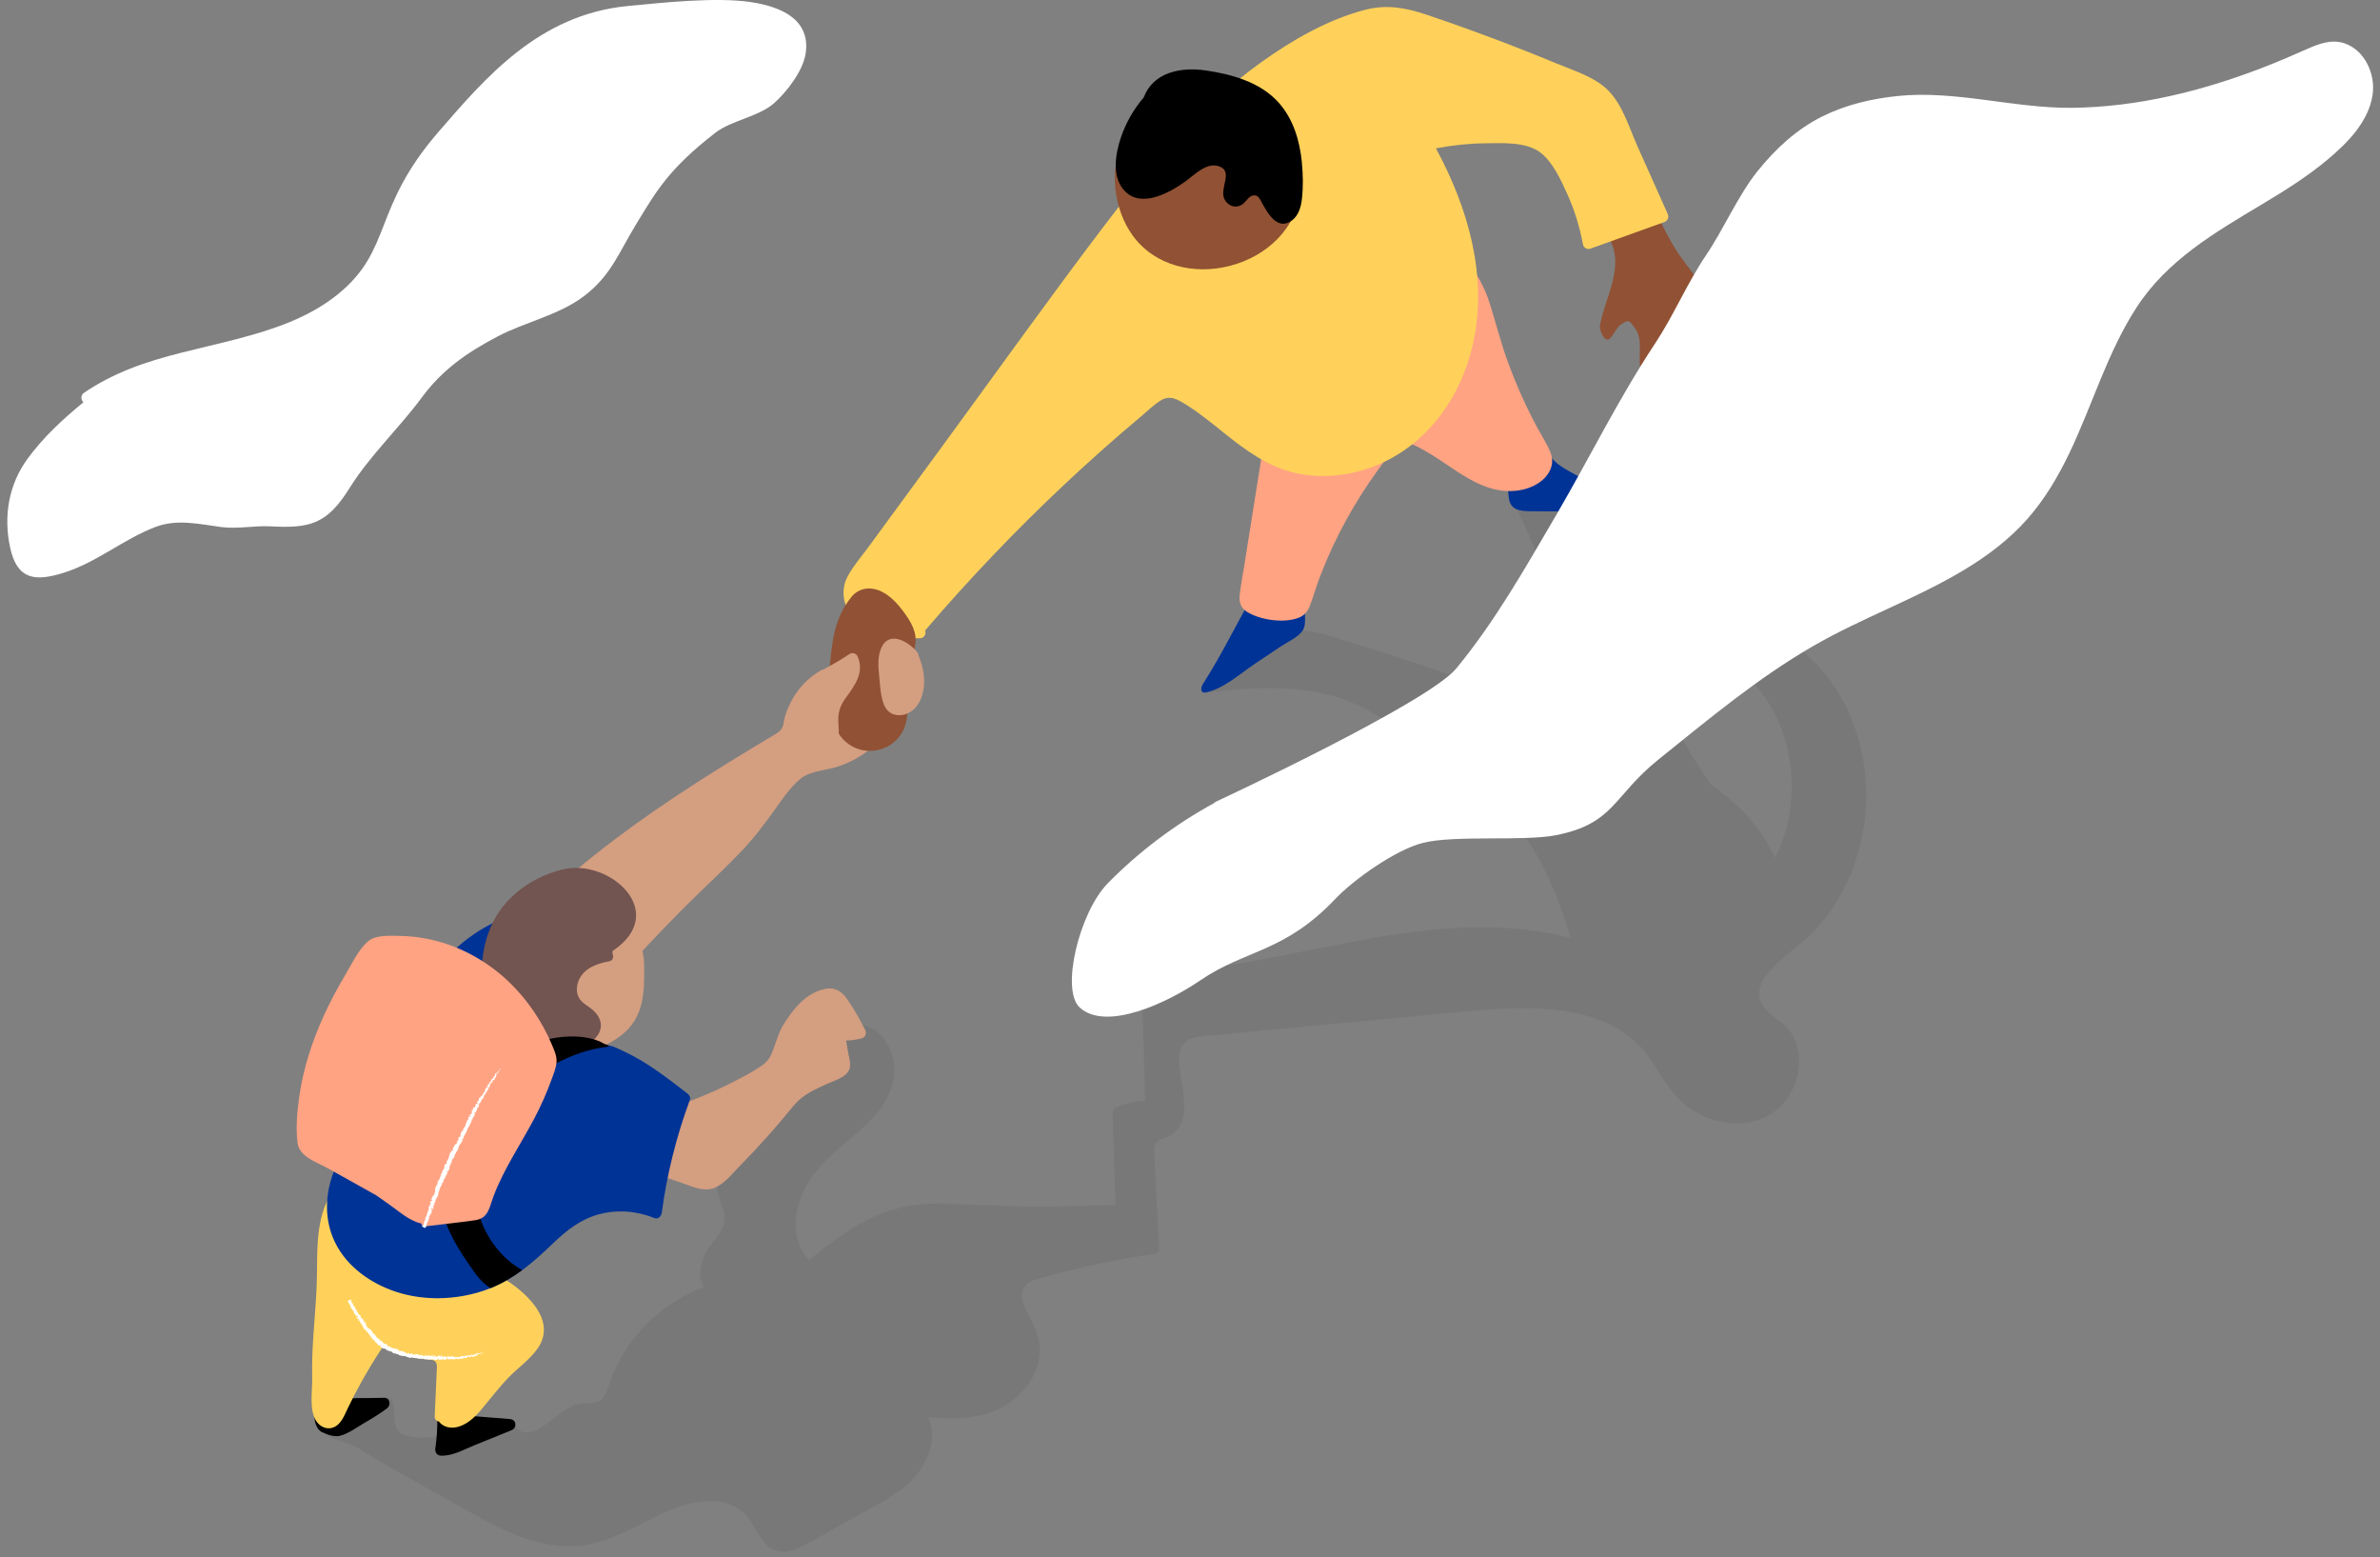 <svg width="237" height="155" viewBox="0 0 237 155" fill="none" xmlns="http://www.w3.org/2000/svg">
<rect x="0" y="0" width="237" height="155" fill="#808080" stroke="none"/>
<g id="Layer_1" clip-path="url(#clip0_123_33232)">
<path id="Vector" opacity="0.2" d="M185.168 73.934C184.503 71.394 183.314 69.001 181.635 66.981C180.508 65.624 179.145 64.498 177.839 63.321C176.445 62.065 175.302 60.706 174.171 59.217C172.698 57.278 170.1 55.343 167.744 57.23C167.365 57.534 167.064 57.934 166.922 58.404C166.687 59.188 167.034 59.592 167.496 60.225C168.451 61.532 169.562 62.709 170.706 63.85C173.159 66.293 175.736 68.656 177.129 71.9C178.467 75.014 178.766 78.585 178.019 81.886C177.741 83.116 177.318 84.293 176.761 85.414C175.374 82.335 173.094 80 170.397 78.124C168.654 75.643 167.128 73.011 165.842 70.255C164.483 67.343 163.403 64.297 162.614 61.18C162.226 59.647 161.909 58.097 161.667 56.535C161.46 55.206 161.786 52.201 161.259 50.946C160.634 49.455 158.972 50.624 157.484 50.547C155.263 50.429 153.038 50.346 150.815 50.245C150.351 50.224 151.064 50.704 151.236 51.068C154.107 57.157 156.213 63.209 159.379 69.151C160.192 70.676 161.017 72.196 161.851 73.712C160.721 73.246 159.599 72.804 158.511 72.374C153.846 70.528 149.138 68.791 144.393 67.163C141.961 66.329 139.523 65.523 137.072 64.748C135.905 64.379 134.737 64.017 133.566 63.661C132.399 63.304 131.201 62.859 129.967 62.823C125.908 62.705 123.962 67.267 120.196 67.93C119.692 68.019 119.611 69.028 120.06 68.969C132.317 67.394 135.704 70.074 141.171 73.93C145.028 76.65 145.121 77.605 147.939 79.415C150.235 80.889 151.93 83.1 153.228 85.467C154.6 87.973 155.561 90.673 156.432 93.387C145.769 90.592 134.804 93.923 124.246 95.767C120.945 96.343 117.619 96.781 114.267 96.889C113.965 96.899 113.689 97.141 113.698 97.458C113.81 101.506 113.92 105.555 114.032 109.603C113.008 109.613 112.042 109.836 111.085 110.257C110.91 110.333 110.799 110.568 110.802 110.748C110.893 113.807 110.984 116.867 111.075 119.926C108.299 120.057 105.519 120.121 102.739 120.106C99.697 120.089 96.669 119.886 93.631 119.822C91.031 119.767 88.618 120.28 86.302 121.472C84.22 122.543 82.361 123.989 80.538 125.452C78.606 123.29 79.025 120.055 80.488 117.703C82.033 115.22 84.496 113.685 86.528 111.663C88.145 110.053 89.388 108.034 88.984 105.675C88.653 103.732 87.254 101.926 85.148 101.953C84.843 101.957 84.667 102.156 84.616 102.387C84.584 102.406 84.553 102.427 84.523 102.453C81.944 104.706 79.446 107.054 77.049 109.499C75.902 110.668 74.76 111.851 73.672 113.077C72.775 114.087 71.892 115.2 71.5 116.513C71.077 117.93 71.557 119.041 72.008 120.368C72.561 122.001 71.528 122.941 70.607 124.162C69.849 125.166 69.357 127.042 70.124 128.103C66.654 129.415 63.681 131.92 61.841 135.159C61.355 136.013 60.967 136.912 60.641 137.837C60.446 138.39 60.249 139.112 59.711 139.444C59.163 139.783 58.393 139.669 57.778 139.72C55.776 139.887 53.008 144.179 51.306 141.974C49.335 142.01 47.572 142.743 45.795 142.824C44.07 142.904 41.347 143.554 39.861 142.646C38.719 141.949 39.825 138.968 38.423 139.171C37.377 139.322 31.987 140.738 31.847 141.852C31.678 143.173 34.561 143.467 35.571 144.104C38.931 146.217 42.484 148.078 45.931 150.047C48.998 151.798 52.242 153.585 55.826 153.901C59.405 154.218 62.314 152.476 65.388 150.928C67.863 149.681 71.439 148.515 73.899 150.467C74.947 151.299 75.284 152.654 76.169 153.623C77.092 154.633 78.309 154.674 79.501 154.11C81.449 153.187 83.312 152.021 85.2 150.981C86.835 150.079 88.544 149.239 90.011 148.07C92.077 146.421 93.546 143.528 92.435 141.071C95.122 141.348 98.028 141.286 100.338 139.779C102.303 138.498 103.804 136.182 103.51 133.768C103.339 132.377 102.489 131.247 102.002 129.966C101.742 129.282 101.568 128.486 102.159 127.912C102.697 127.387 103.612 127.241 104.312 127.046C107.825 126.07 111.401 125.336 115.011 124.823C115.244 124.791 115.44 124.499 115.428 124.275C115.318 122.145 115.21 120.017 115.1 117.887C115.049 116.886 114.981 115.884 114.947 114.881C114.93 114.404 114.894 113.9 115.326 113.574C115.65 113.329 116.128 113.27 116.484 113.071C118.328 112.039 117.979 109.698 117.71 107.949C117.555 106.933 117.301 105.838 117.467 104.809C117.738 103.137 119.436 103.187 120.81 103.058L133.434 101.866C137.641 101.468 141.848 101.066 146.057 100.674C149.138 100.386 152.273 100.187 155.354 100.587C158.328 100.971 161.301 102.006 163.387 104.246C164.602 105.548 165.356 107.187 166.446 108.584C167.343 109.736 168.483 110.634 169.833 111.199C172.355 112.255 175.562 112.065 177.495 109.95C179.136 108.156 179.719 105.281 178.525 103.094C177.802 101.769 176.268 101.255 175.499 100.014C174.497 98.398 176.03 96.76 177.161 95.716C178.272 94.691 179.526 93.848 180.578 92.758C181.486 91.818 182.287 90.768 182.966 89.652C185.782 85.016 186.547 79.172 185.179 73.938L185.168 73.934Z" fill="black" fill-opacity="0.3"/>
<path id="Vector_2" d="M38.241 139.149C36.636 139.202 34.765 139.117 33.171 139.316C33.151 139.316 33.132 139.316 33.111 139.318C33.007 139.333 32.9 139.348 32.796 139.361C32.665 139.38 32.571 139.443 32.504 139.53C32.487 139.534 32.468 139.537 32.451 139.543C32.368 139.547 32.286 139.564 32.214 139.594C30.837 140.178 31.227 142.371 32.222 142.63C32.248 142.638 33.141 143.102 33.837 142.935C34.686 142.731 35.635 142.024 36.23 141.683C37.011 141.233 37.807 140.743 38.529 140.208C38.946 139.899 38.857 139.128 38.243 139.149H38.241Z" fill="black"/>
<path id="Vector_3" d="M50.776 141.265C49.616 141.173 48.456 141.082 47.296 140.989C46.944 140.744 46.472 140.739 46.021 140.886C45.555 140.848 45.087 140.812 44.62 140.775C44.541 140.769 44.471 140.78 44.406 140.803C44.069 140.625 43.548 140.784 43.55 141.281C43.553 142.257 43.493 143.221 43.351 144.188C43.296 144.561 43.497 144.889 43.898 144.908C45.049 144.961 46.159 144.313 47.198 143.892C48.441 143.388 49.682 142.884 50.925 142.382C51.515 142.143 51.441 141.318 50.774 141.265H50.776Z" fill="black"/>
<path id="Vector_4" d="M86.154 102.532C85.553 101.361 85.081 100.497 84.327 99.415C83.825 98.694 83.139 98.268 82.235 98.433C80.279 98.789 78.964 100.455 77.982 102.062C77.435 102.958 77.262 103.984 76.749 105.073C76.419 105.773 75.816 106.123 75.147 106.54C74.613 106.874 74.044 107.167 73.487 107.461C71.412 108.555 69.254 109.464 67.031 110.207C66.983 110.15 66.919 110.101 66.832 110.063C64.027 108.844 63.398 114.208 63.483 115.837C63.496 116.103 63.652 116.3 63.9 116.385C65.245 116.849 66.593 117.312 67.938 117.776C68.914 118.111 70.002 118.644 71.044 118.286C72.092 117.926 72.913 116.836 73.662 116.076C74.607 115.117 75.528 114.134 76.426 113.131C77.325 112.127 78.189 111.096 79.046 110.055C79.959 108.949 81.098 108.484 82.37 107.891C83.137 107.533 84.424 107.234 84.625 106.269C84.719 105.816 84.551 105.28 84.473 104.842C84.399 104.423 84.325 104.004 84.251 103.587C84.776 103.57 85.288 103.496 85.813 103.366C86.186 103.273 86.315 102.848 86.152 102.53L86.154 102.532Z" fill="#D49E80"/>
<path id="Vector_5" d="M129.813 58.295C129.47 57.676 128.731 57.816 128.14 57.89C127.355 57.989 126.59 58.161 125.839 58.394C125.602 58.286 125.305 58.322 125.136 58.614C125.123 58.639 125.108 58.661 125.095 58.686C124.998 58.769 124.941 58.877 124.916 58.993C123.145 62.072 121.708 65.088 119.794 68.08C119.506 68.531 119.576 69.024 120.033 68.938C121.814 68.607 123.457 67.083 124.928 66.1C125.811 65.508 126.696 64.917 127.579 64.326C128.229 63.89 129.19 63.471 129.671 62.846C130.1 62.29 129.925 61.335 129.931 60.676C129.938 59.995 130.16 58.925 129.813 58.295Z" fill="#003396"/>
<path id="Vector_6" d="M161.098 50.353C160.264 49.477 159.335 48.7 158.31 48.058C157.31 47.431 156.205 46.97 155.246 46.276C154.719 45.895 154.389 45.433 153.959 44.963C153.686 44.666 153.358 44.414 152.932 44.438C152.492 44.463 152.147 44.8 151.818 45.05C151.186 45.53 150.555 46.009 149.924 46.491C149.53 46.79 149.672 47.349 149.989 47.527C150.055 48.01 150.12 48.494 150.186 48.977C150.243 49.401 150.235 49.932 150.504 50.294C151.033 51.005 152.221 50.878 152.958 50.893C156.356 50.955 158.022 50.764 160.544 51.306C161.094 51.423 161.501 50.779 161.098 50.357V50.353Z" fill="#003396"/>
<path id="Vector_7" d="M170.709 31.869C170.555 29.08 168.207 27.001 166.82 24.757C166.401 24.079 166.018 23.381 165.66 22.669C165.435 22.221 165.236 21.725 164.751 21.501C164.228 21.263 161.502 22.119 160.735 22.443C160.305 22.625 160.227 23.686 160.265 23.755C161.823 26.601 159.827 29.576 159.325 32.381C159.24 32.853 159.755 34.03 160.214 33.766C160.621 33.533 160.978 32.561 161.381 32.322C161.798 32.076 162.116 31.788 162.408 32.15C162.848 32.696 163.064 32.957 163.219 33.603C163.517 34.839 162.803 37.469 164.061 37.181C166.655 36.586 170.84 34.28 170.707 31.866L170.709 31.869Z" fill="#915134"/>
<path id="Vector_8" d="M154.129 44.45C153.661 43.563 153.138 42.708 152.681 41.815C151.716 39.935 150.867 37.999 150.143 36.013C149.442 34.087 148.953 32.109 148.332 30.159C147.356 27.106 145.063 23.723 141.382 24.464C139.527 24.837 138.015 26.219 136.741 27.534C135.271 29.052 133.838 30.619 132.468 32.226C129.904 35.232 127.616 38.493 126.265 42.221C126.18 42.287 126.117 42.389 126.093 42.535C126.074 42.651 126.057 42.767 126.038 42.884C126.024 42.924 126.009 42.966 125.996 43.005C125.964 43.104 125.962 43.193 125.975 43.273C125.291 47.578 124.607 51.884 123.923 56.19C123.767 57.173 123.574 58.157 123.457 59.146C123.367 59.908 123.521 60.518 124.209 60.931C125.532 61.729 127.83 62.057 129.293 61.509C129.923 61.274 130.245 60.829 130.47 60.217C130.819 59.271 131.099 58.303 131.461 57.359C132.199 55.43 133.074 53.553 134.069 51.744C135.009 50.032 136.057 48.382 137.204 46.803C137.765 46.032 138.333 45.154 139.015 44.482C139.874 43.633 141.045 44.395 141.949 44.904C144.854 46.542 147.532 49.314 151.165 48.831C152.525 48.649 154.104 47.851 154.496 46.422C154.69 45.719 154.457 45.071 154.129 44.451V44.45Z" fill="#FFA383"/>
<path id="Vector_9" d="M166.063 21.28C165.058 19.034 164.056 16.788 163.051 14.543C162.242 12.733 161.592 10.477 160.174 9.035C158.829 7.665 156.771 7.055 155.041 6.337C152.901 5.45 150.746 4.599 148.578 3.786C146.41 2.973 144.229 2.192 142.035 1.457C139.969 0.765 138.061 0.42 135.915 0.981C132.241 1.942 128.716 3.966 125.646 6.159C119.46 10.576 114.524 16.46 109.958 22.475C104.417 29.775 99.092 37.244 93.676 44.637C92.124 46.755 90.571 48.872 89.019 50.991L86.58 54.319C85.868 55.291 85.041 56.244 84.452 57.296C83.529 58.943 84.085 60.823 85.455 62.039C87.128 63.523 89.501 63.552 91.61 63.533C92.065 63.529 92.237 63.087 92.127 62.758C96.524 57.626 101.192 52.729 106.123 48.108C108.569 45.815 111.078 43.59 113.646 41.436C114.271 40.911 114.895 40.291 115.589 39.861C116.515 39.287 117.298 39.781 118.115 40.287C119.409 41.089 120.586 42.057 121.77 43.009C123.965 44.769 126.258 46.494 129.063 47.102C131.646 47.663 134.386 47.373 136.84 46.414C142.103 44.356 145.537 39.52 146.708 34.096C148.15 27.414 146.172 20.652 142.99 14.768C144.616 14.455 146.259 14.281 147.919 14.264C149.634 14.247 152.045 14.099 153.458 15.234C154.667 16.204 155.444 17.942 156.074 19.324C156.807 20.933 157.313 22.631 157.641 24.367C157.694 24.653 158.069 24.861 158.34 24.765L165.72 22.111C166.091 21.977 166.216 21.628 166.059 21.276L166.063 21.28Z" fill="#FFD15A"/>
<path id="Vector_10" d="M88.524 68.892C88.265 67.949 87.679 67.069 86.83 66.558C85.818 65.948 84.765 66.194 83.741 66.652C81.793 67.526 78.823 68.997 78.192 71.254C77.982 72.008 78.109 72.544 77.334 73.009C76.646 73.42 75.958 73.833 75.27 74.248C73.995 75.019 72.721 75.798 71.457 76.588C65.891 80.072 60.473 83.818 55.557 88.183C55.411 88.202 55.273 88.287 55.184 88.461C55.167 88.493 55.156 88.524 55.14 88.556C55.031 88.664 54.981 88.783 54.977 88.903C54.03 91.15 54.542 93.663 56.008 95.608C57.089 97.04 58.915 98.719 60.653 97.992C60.794 98.003 60.939 97.952 61.066 97.814C61.099 97.778 61.133 97.742 61.167 97.704C61.282 97.62 61.396 97.527 61.51 97.421C61.597 97.338 61.646 97.247 61.667 97.156C63.621 95.011 65.611 92.901 67.646 90.836C69.788 88.662 72.075 86.617 74.156 84.387C75.162 83.308 76.041 82.132 76.909 80.943C77.757 79.784 78.592 78.438 79.714 77.523C80.726 76.696 82.379 76.696 83.591 76.261C84.725 75.853 85.801 75.294 86.709 74.494C88.269 73.118 89.091 70.941 88.524 68.892Z" fill="#D49E80"/>
<path id="Vector_11" d="M64.138 96.028C64.087 92.578 61.54 89.744 58.058 89.507C57.67 89.481 57.49 89.792 57.516 90.095C55.303 91.495 53.65 93.663 52.816 96.157C51.924 98.826 51.928 102.224 53.683 104.556C55.47 106.933 58.67 105.023 61.09 103.594C64.161 101.782 64.185 99.047 64.14 96.028H64.138Z" fill="#D49E80"/>
<path id="Vector_12" d="M90.276 69.307C90.082 67.746 90.85 65.854 91.129 64.285C91.364 62.968 90.753 61.943 89.899 60.794C87.687 57.823 85.64 58.384 84.827 59.377C83.088 61.499 82.87 63.726 82.621 66.461C82.415 68.735 82.347 72.243 84.253 73.878C85.961 75.345 88.644 74.905 89.798 72.976C90.461 71.867 90.427 70.545 90.274 69.305L90.276 69.307Z" fill="#915134"/>
<path id="Vector_13" d="M85.379 65.302C85.256 65.035 84.837 64.94 84.602 65.098C83.803 65.634 82.982 66.123 82.129 66.568C82.089 66.589 82.055 66.612 82.025 66.636C81.949 66.644 81.868 66.667 81.788 66.712C79.611 67.95 78.237 70.105 77.958 72.583C77.933 72.807 78.025 72.962 78.165 73.048C78.345 75.619 81.934 76.573 83.242 74.105C83.571 73.484 83.549 72.794 83.496 72.113C83.412 71.041 83.596 70.326 84.231 69.46C85.154 68.2 86.111 66.894 85.377 65.299L85.379 65.302Z" fill="#D49E80"/>
<path id="Vector_14" d="M91.465 65.277C91.462 65.158 91.424 65.033 91.333 64.919C90.512 63.896 88.602 62.77 87.802 64.402C87.393 65.236 87.436 66.249 87.533 67.144C87.637 68.114 87.664 69.312 88.05 70.208C88.674 71.658 90.522 71.38 91.317 70.261C92.333 68.835 92.136 66.807 91.465 65.274V65.277Z" fill="#D49E80"/>
<path id="Vector_15" d="M123.732 10.156C120.069 8.77 116.049 9.886 113.224 12.42C113.072 12.394 112.909 12.439 112.771 12.596C112.466 12.947 112.204 13.328 111.98 13.73C111.958 13.764 111.939 13.798 111.925 13.834C110.379 16.749 110.896 20.795 112.763 23.404C114.963 26.482 118.924 27.386 122.47 26.468C126.135 25.519 129.186 22.733 129.504 18.833C129.823 14.935 127.312 11.511 123.734 10.158L123.732 10.156Z" fill="#915134"/>
<path id="Vector_16" d="M129.641 16.161C129.423 13.982 128.777 11.795 127.268 10.148C125.441 8.152 122.608 7.375 120.018 7.006C117.603 6.661 114.85 7.171 113.891 9.699C112.894 10.866 112.119 12.215 111.62 13.682C111.056 15.346 110.662 17.721 112.081 19.095C113.758 20.719 116.548 19.138 118.064 18.043C118.985 17.378 120.156 16.11 121.416 16.565C122.856 17.084 121.386 18.746 121.937 19.836C122.256 20.465 122.936 20.755 123.588 20.425C124.011 20.213 124.272 19.599 124.719 19.472C125.254 19.318 125.447 19.79 125.663 20.184C126.251 21.257 127.255 23.074 128.726 21.886C129.33 21.397 129.556 20.567 129.641 19.83C129.781 18.625 129.758 17.366 129.637 16.159L129.641 16.161Z" fill="black"/>
<path id="Vector_17" d="M233.449 4.307C232.164 3.883 230.922 4.354 229.746 4.876C228.252 5.539 226.753 6.183 225.228 6.769C219.192 9.086 212.819 10.663 206.326 10.733C200.593 10.794 194.72 8.965 188.995 9.555C186.393 9.822 183.827 10.419 181.474 11.586C178.891 12.869 176.78 14.838 174.987 17.074C173.099 19.43 171.596 22.887 169.904 25.382C167.992 28.204 166.703 31.341 164.821 34.183C161.126 39.762 158.319 45.542 154.939 51.319C151.853 56.589 148.92 61.797 145.022 66.538C142.186 69.987 121.236 79.736 121.083 79.806C121.005 79.84 120.946 79.889 120.903 79.944C117.023 82.065 113.453 84.743 110.345 87.894C107.457 90.822 105.609 98.558 107.518 100.297C110.146 102.693 116.22 99.854 119.523 97.595C124.041 94.506 127.856 94.857 132.948 89.509C134.856 87.504 138.991 84.593 141.682 83.911C144.885 83.1 151.743 83.785 154.976 83.137C160.791 81.974 160.612 79.252 165.149 75.61C170.12 71.619 175.002 67.524 180.539 64.321C185.41 61.503 190.765 59.633 195.588 56.733C197.91 55.336 200.11 53.68 201.905 51.639C203.608 49.7 204.931 47.472 206.046 45.15C208.354 40.344 209.834 35.121 212.748 30.62C215.809 25.894 220.57 23.139 225.286 20.315C227.543 18.964 229.782 17.565 231.8 15.871C233.79 14.201 235.882 12.092 236.267 9.403C236.557 7.375 235.493 4.986 233.447 4.309L233.449 4.307Z" fill="white"/>
<path id="Vector_18" d="M74.796 0.212C71.326 -0.317 65.917 0.271 62.48 0.602C53.635 1.457 48.282 7.806 43.677 13.114C37 20.81 39.145 24.863 33.595 29.334C27.926 33.899 19.421 34.1 12.881 36.73C11.293 37.369 9.775 38.138 8.361 39.107C7.998 39.357 8.064 39.816 8.308 40.047C6.252 41.726 4.295 43.538 2.729 45.688C0.883 48.222 0.321 51.353 1.014 54.531C1.715 57.737 3.521 57.901 6.334 57.021C9.667 55.979 12.301 53.656 15.525 52.443C17.625 51.652 19.846 52.173 21.989 52.462C23.666 52.687 25.298 52.308 26.99 52.399C30.892 52.609 32.59 52.156 34.815 48.577C36.784 45.41 39.814 42.537 41.982 39.596C44.018 36.835 46.43 35.131 49.565 33.488C52.358 32.025 55.606 31.399 58.153 29.478C60.848 27.444 61.633 25.117 63.372 22.278C65.32 19.098 66.541 16.849 71.241 13.212C72.821 11.99 75.565 11.607 77.066 10.286C78.342 9.162 79.992 7.036 80.235 5.272C80.697 1.925 77.781 0.669 74.803 0.214L74.796 0.212Z" fill="white"/>
<path id="Vector_19" d="M51.655 128.34C50.761 127.6 49.77 126.998 48.699 126.551C47.418 126.016 46.099 125.948 44.785 125.567C43.343 125.148 42.199 124.002 41.058 123.079C40.032 122.251 39.023 121.4 37.961 120.617C36.58 119.601 33.502 117.361 32.454 119.836C31.345 122.455 31.656 125.461 31.524 128.268C31.385 131.231 31.01 134.167 31.088 137.135C31.122 138.425 30.769 140.231 31.442 141.382C31.929 142.214 32.945 142.485 33.69 141.783C34.141 141.359 34.366 140.747 34.628 140.201C34.976 139.477 35.342 138.763 35.723 138.056C36.456 136.699 37.256 135.38 38.105 134.093C39.61 134.813 41.143 135.143 42.818 135.34C43.379 135.406 43.525 135.624 43.504 136.17C43.485 136.704 43.457 137.239 43.432 137.773C43.385 138.842 43.338 139.911 43.288 140.98C43.275 141.291 43.472 141.467 43.705 141.514C44.065 141.979 44.662 142.202 45.354 142.094C46.425 141.925 47.3 141.075 47.967 140.279C48.886 139.183 49.733 138.052 50.742 137.03C51.663 136.098 52.796 135.31 53.547 134.226C55.097 131.986 53.435 129.812 51.655 128.34Z" fill="#FFD15A"/>
<path id="Vector_20" d="M68.438 108.844C66.483 107.341 64.39 105.702 62.139 104.669C61.555 104.402 61.076 104.112 60.466 104.061C58.821 103.923 56.99 104.487 55.343 104.029C54.915 103.909 54.5 103.756 54.102 103.57C52.362 102.761 50.954 101.353 50.143 99.583C49.612 98.421 53.615 91.436 53.088 91.426C52.906 91.254 53.016 89.628 48.239 92.34C45.356 93.975 42.777 96.905 41.026 99.441C41.007 99.467 40.99 99.494 40.973 99.52C40.162 100.597 39.407 101.719 38.718 102.882C37.503 104.933 36.487 107.105 35.687 109.35C35.234 110.626 34.935 111.962 34.615 113.288C34.092 114.262 33.584 115.242 33.375 116.305C32.441 118.481 32.24 120.965 33.148 123.198C34.183 125.737 36.477 127.509 38.994 128.443C41.712 129.453 44.791 129.467 47.566 128.674C48.013 128.548 48.441 128.398 48.854 128.229C50.001 127.765 51.028 127.153 51.996 126.442C53.056 125.665 54.043 124.765 55.036 123.806C56.384 122.504 57.811 121.371 59.653 120.88C61.502 120.389 63.416 120.548 65.183 121.261C65.567 121.414 65.861 121.033 65.903 120.711C66.411 116.876 67.358 113.116 68.7 109.487C68.795 109.229 68.628 108.99 68.438 108.844Z" fill="#003396"/>
<path id="Vector_21" d="M60.986 94.942C61.028 94.862 60.939 94.712 61.038 94.646C66.732 90.785 60.649 85.392 56.001 86.559C52.635 87.405 49.984 89.569 48.835 92.357C47.484 95.639 47.654 99.539 50.025 102.319C52.099 104.75 55.891 105.639 58.667 103.854C60.193 102.874 60.227 101.392 58.754 100.322C58.258 99.96 57.714 99.664 57.524 99.033C57.374 98.535 57.45 97.962 57.67 97.498C58.206 96.361 59.495 95.9 60.647 95.7C61.06 95.627 61.134 95.235 60.988 94.94L60.986 94.942Z" fill="#725450"/>
<path id="Vector_22" d="M60.08 103.869C60.017 103.794 57.944 102.568 54.102 103.57C50.822 104.425 47.911 106.744 46.158 109.74C44.75 112.149 43.903 114.979 43.765 117.764C43.607 120.95 45.061 123.522 46.821 126.053C47.375 126.849 47.996 127.744 48.855 128.229C50.001 127.765 51.029 127.153 51.997 126.442C47.811 124.043 46.257 118.628 47.795 114.181C49.543 109.128 55.154 104.872 60.347 104.228C60.963 104.15 60.527 104.051 60.08 103.869Z" fill="black"/>
<path id="Vector_23" d="M54.965 104.008C53.974 101.677 52.532 99.528 50.703 97.77C48.791 95.931 46.46 94.546 43.911 93.798C42.592 93.409 41.211 93.195 39.835 93.17C38.853 93.153 37.363 93.043 36.586 93.758C35.645 94.624 34.976 96.057 34.324 97.152C33.56 98.441 32.855 99.765 32.235 101.13C31.072 103.694 30.189 106.387 29.8 109.182C29.593 110.67 29.444 112.254 29.626 113.751C29.798 115.171 31.532 115.68 32.618 116.287C34.229 117.185 35.838 118.085 37.449 118.983C37.888 119.292 38.33 119.603 38.77 119.912C39.719 120.579 40.746 121.527 41.921 121.786C41.991 121.972 42.158 122.105 42.423 122.072C44.042 121.873 45.666 121.705 47.281 121.477C48.639 121.286 48.708 120.259 49.128 119.131C50.167 116.349 51.876 113.884 53.246 111.267C53.891 110.035 54.457 108.763 54.927 107.456C55.134 106.881 55.405 106.269 55.422 105.653C55.439 105.072 55.185 104.535 54.961 104.008H54.965Z" fill="#FFA383"/>
<path id="Vector_24" d="M49.887 106.38C49.878 106.363 49.844 106.348 49.838 106.375L49.882 106.424L49.889 106.382L49.887 106.38Z" fill="white"/>
<path id="Vector_25" d="M49.697 106.464C49.707 106.506 49.733 106.565 49.792 106.578C49.758 106.521 49.782 106.529 49.739 106.462C49.746 106.436 49.779 106.436 49.798 106.451C49.788 106.434 49.83 106.425 49.805 106.392C49.746 106.394 49.722 106.428 49.733 106.487C49.716 106.487 49.707 106.472 49.699 106.462L49.697 106.464Z" fill="white"/>
<path id="Vector_26" d="M48.309 108.547L48.325 108.537C48.325 108.537 48.313 108.543 48.309 108.547Z" fill="white"/>
<path id="Vector_27" d="M47.507 109.875C47.51 109.864 47.507 109.856 47.503 109.855C47.503 109.866 47.499 109.875 47.507 109.875Z" fill="white"/>
<path id="Vector_28" d="M47.317 110.075C47.317 110.075 47.325 110.067 47.329 110.063C47.321 110.065 47.315 110.069 47.317 110.075Z" fill="white"/>
<path id="Vector_29" d="M48.308 108.547L48.27 108.573C48.288 108.587 48.295 108.562 48.308 108.547Z" fill="white"/>
<path id="Vector_30" d="M49.642 106.834C49.642 106.834 49.642 106.816 49.64 106.807C49.64 106.814 49.637 106.821 49.635 106.827L49.642 106.833V106.834Z" fill="white"/>
<path id="Vector_31" d="M48.616 107.932L48.621 107.921C48.621 107.921 48.612 107.906 48.605 107.898L48.614 107.93L48.616 107.932Z" fill="white"/>
<path id="Vector_32" d="M48.879 107.478C48.879 107.478 48.915 107.517 48.931 107.534C48.916 107.517 48.913 107.504 48.915 107.493C48.905 107.487 48.896 107.483 48.881 107.478H48.879Z" fill="white"/>
<path id="Vector_33" d="M48.412 108.249C48.412 108.249 48.398 108.243 48.393 108.243C48.398 108.247 48.404 108.249 48.412 108.249Z" fill="white"/>
<path id="Vector_34" d="M42.639 121.698C42.639 121.698 42.633 121.695 42.629 121.693C42.633 121.698 42.637 121.702 42.639 121.698Z" fill="white"/>
<path id="Vector_35" d="M42.192 122.184V122.175L42.164 122.164L42.192 122.184Z" fill="white"/>
<path id="Vector_36" d="M47.024 110.467H47.026C47.026 110.45 47.026 110.457 47.024 110.467Z" fill="white"/>
<path id="Vector_37" d="M45.048 114.466C45.113 114.442 45.069 114.568 45.149 114.52C45.126 114.518 45.103 114.421 45.048 114.466Z" fill="white"/>
<path id="Vector_38" d="M49.63 106.844C49.63 106.844 49.623 106.857 49.619 106.863C49.627 106.855 49.629 106.849 49.63 106.844Z" fill="white"/>
<path id="Vector_39" d="M45.148 114.518L45.155 114.513C45.151 114.515 45.149 114.516 45.148 114.518Z" fill="white"/>
<path id="Vector_40" d="M46.523 111.468C46.523 111.468 46.54 111.468 46.549 111.468C46.544 111.466 46.538 111.464 46.523 111.468Z" fill="white"/>
<path id="Vector_41" d="M46.982 110.77L46.965 110.785C46.965 110.785 46.978 110.775 46.982 110.77Z" fill="white"/>
<path id="Vector_42" d="M46.389 111.888C46.389 111.888 46.372 111.895 46.372 111.912C46.376 111.912 46.378 111.912 46.38 111.912C46.376 111.904 46.376 111.895 46.389 111.888Z" fill="white"/>
<path id="Vector_43" d="M46.185 112.289C46.185 112.289 46.195 112.289 46.199 112.287L46.203 112.273L46.185 112.291V112.289Z" fill="white"/>
<path id="Vector_44" d="M43.066 120.404C43.049 120.408 43.032 120.408 43.016 120.408C43.053 120.414 43.044 120.481 43.066 120.404Z" fill="white"/>
<path id="Vector_45" d="M49.619 106.82C49.629 106.83 49.633 106.838 49.631 106.844L49.636 106.83C49.636 106.83 49.625 106.82 49.619 106.82Z" fill="white"/>
<path id="Vector_46" d="M46.755 112.097L46.715 112.156C46.728 112.141 46.743 112.12 46.755 112.097Z" fill="white"/>
<path id="Vector_47" d="M44.227 117.408V117.426C44.227 117.426 44.23 117.414 44.227 117.408Z" fill="white"/>
<path id="Vector_48" d="M46.626 112.348C46.603 112.35 46.588 112.357 46.575 112.366C46.577 112.37 46.579 112.376 46.583 112.38L46.624 112.348H46.626Z" fill="white"/>
<path id="Vector_49" d="M42.976 120.892C43.001 120.829 42.923 120.839 42.889 120.812C42.899 120.729 42.95 120.795 42.993 120.78C42.993 120.727 42.946 120.668 42.961 120.634C42.972 120.634 42.98 120.63 42.989 120.643C42.955 120.575 43.041 120.494 42.995 120.41C43.003 120.408 43.008 120.408 43.014 120.41C42.978 120.408 42.944 120.397 42.921 120.386C42.931 120.357 42.899 120.318 42.946 120.323C42.938 120.34 42.955 120.348 42.965 120.361L42.957 120.325C43.029 120.321 42.965 120.374 43.01 120.391C43.01 120.325 42.984 120.238 43.018 120.2C43.082 120.213 43.001 120.312 43.077 120.272L43.029 120.333C43.143 120.314 43.008 120.372 43.128 120.361C43.179 120.276 43.134 120.247 43.185 120.164C43.158 120.132 43.132 120.153 43.107 120.12C43.096 119.969 43.297 120.075 43.253 119.952C43.223 119.912 43.149 119.874 43.215 119.823L43.274 119.872C43.314 119.787 43.194 119.785 43.274 119.711C43.295 119.738 43.27 119.789 43.283 119.777C43.359 119.738 43.261 119.721 43.278 119.675L43.342 119.688C43.369 119.592 43.363 119.472 43.391 119.364C43.407 119.378 43.42 119.402 43.446 119.385C43.465 119.243 43.558 119.108 43.645 118.999L43.613 118.93C43.619 118.919 43.645 118.919 43.649 118.934C43.689 118.892 43.617 118.919 43.605 118.887C43.613 118.858 43.649 118.862 43.658 118.887C43.649 118.784 43.66 118.604 43.751 118.536L43.759 118.561C43.808 118.498 43.685 118.439 43.759 118.392L43.763 118.409C43.846 118.265 43.865 118.076 43.992 117.992C43.928 117.939 44.087 117.856 43.988 117.803C44.075 117.736 44.083 117.769 44.168 117.661C44.187 117.63 44.125 117.585 44.13 117.541L44.185 117.562L44.151 117.484H44.227V117.439C44.218 117.452 44.189 117.462 44.176 117.452C44.176 117.382 44.273 117.323 44.301 117.333L44.312 117.174C44.333 117.185 44.331 117.211 44.337 117.236C44.312 117.138 44.4 117.246 44.377 117.156C44.362 117.16 44.346 117.138 44.337 117.132C44.384 117.111 44.418 117.035 44.428 116.971L44.46 116.997C44.513 116.899 44.536 116.772 44.587 116.656C44.551 116.69 44.492 116.652 44.5 116.616L44.562 116.628C44.536 116.59 44.526 116.654 44.502 116.59C44.526 116.55 44.58 116.59 44.587 116.622L44.591 116.561C44.61 116.565 44.614 116.582 44.633 116.594C44.606 116.558 44.729 116.527 44.68 116.47L44.699 116.474C44.75 116.359 44.752 116.298 44.79 116.201C44.742 116.179 44.769 116.146 44.741 116.101C44.788 116.038 44.86 115.98 44.892 115.894C44.894 115.826 44.858 115.858 44.841 115.82C44.886 115.836 44.921 115.75 44.932 115.809C44.97 115.707 44.979 115.678 45 115.536C44.976 115.542 44.96 115.553 44.949 115.538C44.953 115.512 44.991 115.494 45.012 115.508V115.515C45.012 115.343 45.288 115.246 45.248 115.093V115.1L45.256 114.962C45.288 114.913 45.275 115.009 45.321 114.983C45.305 114.824 45.423 114.79 45.423 114.664C45.59 114.645 45.546 114.376 45.679 114.308L45.645 114.301C45.627 114.259 45.679 114.276 45.694 114.259C45.669 114.251 45.652 114.276 45.645 114.251C45.718 113.997 45.923 113.789 46.065 113.563C46.116 113.48 45.933 113.436 46.06 113.363L46.101 113.421C46.118 113.211 46.281 113.061 46.312 112.86C46.319 112.877 46.336 112.885 46.327 112.902C46.386 112.887 46.397 112.769 46.365 112.752C46.382 112.728 46.397 112.762 46.423 112.752C46.465 112.728 46.418 112.635 46.469 112.637C46.477 112.637 46.477 112.654 46.477 112.661C46.469 112.627 46.537 112.553 46.478 112.551C46.533 112.498 46.52 112.417 46.573 112.379C46.537 112.318 46.655 112.28 46.586 112.233C46.66 112.277 46.704 112.152 46.691 112.093C46.706 112.117 46.732 112.07 46.757 112.102C46.78 112.055 46.789 112.006 46.746 111.994C46.882 111.956 46.763 111.786 46.905 111.797C46.937 111.638 46.975 111.498 47.022 111.363C47.096 111.407 46.958 111.503 47.039 111.541C47.07 111.409 47.039 111.306 47.119 111.198C47.145 111.174 47.144 111.232 47.149 111.249C47.18 111.115 47.278 111.028 47.293 110.903C47.301 110.906 47.301 110.922 47.301 110.935C47.31 110.914 47.337 110.893 47.301 110.878V110.903C47.233 110.908 47.24 110.766 47.216 110.747C47.295 110.834 47.295 110.658 47.39 110.781C47.39 110.764 47.384 110.74 47.36 110.73C47.377 110.713 47.394 110.715 47.409 110.749C47.43 110.666 47.38 110.671 47.416 110.607C47.434 110.617 47.432 110.634 47.447 110.651C47.434 110.599 47.418 110.548 47.464 110.501C47.471 110.51 47.489 110.51 47.479 110.527C47.526 110.429 47.483 110.317 47.572 110.228C47.627 110.298 47.615 110.205 47.68 110.234L47.693 110.167L47.65 110.173C47.678 110.124 47.657 110.056 47.703 110.025L47.708 110.076L47.748 109.978L47.695 110.018C47.691 109.949 47.614 109.98 47.669 109.923C47.669 109.94 47.697 109.874 47.748 109.868C47.742 109.832 47.735 109.796 47.771 109.768C47.795 109.768 47.835 109.813 47.85 109.815C47.813 109.762 47.902 109.692 47.864 109.631C47.871 109.648 47.904 109.667 47.911 109.667L47.881 109.623C47.907 109.608 47.915 109.608 47.94 109.627C47.985 109.563 47.849 109.605 47.928 109.542C47.928 109.55 47.936 109.551 47.934 109.569C47.998 109.497 47.996 109.396 48.059 109.332C48.133 109.345 48.036 109.406 48.102 109.411C48.152 109.296 48.156 109.144 48.231 109.049L48.212 109.064C48.135 109 48.301 109.011 48.29 108.936C48.29 108.953 48.328 108.981 48.32 108.972C48.375 108.909 48.385 108.814 48.421 108.689L48.436 108.716C48.48 108.685 48.512 108.612 48.55 108.574C48.535 108.547 48.553 108.522 48.512 108.521C48.72 108.456 48.599 108.214 48.779 108.153C48.77 108.168 48.779 108.2 48.785 108.187L48.828 108.07C48.787 108.054 48.798 108.07 48.754 108.073C48.741 108.047 48.741 108.007 48.756 107.98C48.752 108.043 48.817 108.016 48.849 108.009C48.836 108.005 48.826 107.99 48.815 107.986C48.916 107.971 48.745 107.931 48.836 107.884L48.853 107.899C48.861 107.865 48.849 107.823 48.874 107.797C48.925 107.81 48.876 107.838 48.91 107.863C48.933 107.819 48.878 107.73 48.946 107.717C48.946 107.742 48.931 107.768 48.933 107.793C49.008 107.781 48.999 107.77 49.025 107.744H49.022L49.088 107.689L49.063 107.698C48.982 107.577 49.109 107.579 49.078 107.461C49.107 107.573 49.113 107.497 49.158 107.533C49.183 107.524 49.215 107.505 49.224 107.522C49.206 107.463 49.289 107.484 49.26 107.402C49.278 107.41 49.283 107.366 49.319 107.399C49.332 107.347 49.285 107.393 49.268 107.376C49.255 107.275 49.431 107.258 49.418 107.116C49.44 107.014 49.397 106.967 49.418 106.872C49.459 106.862 49.461 106.929 49.461 106.929C49.511 106.902 49.526 106.868 49.533 106.817C49.543 106.834 49.558 106.832 49.584 106.832C49.6 106.798 49.541 106.775 49.59 106.749C49.603 106.768 49.624 106.794 49.634 106.821C49.643 106.775 49.638 106.718 49.647 106.671C49.681 106.679 49.673 106.72 49.683 106.745C49.698 106.694 49.728 106.616 49.694 106.576L49.662 106.595C49.67 106.578 49.704 106.61 49.704 106.627C49.713 106.686 49.655 106.671 49.638 106.663L49.645 106.629C49.535 106.599 49.59 106.749 49.55 106.802L49.497 106.737L49.516 106.828C49.492 106.828 49.448 106.815 49.456 106.781C49.397 106.8 49.456 106.83 49.399 106.841C49.391 106.841 49.389 106.838 49.387 106.832L49.384 106.883C49.374 106.866 49.332 106.86 49.357 106.841C49.274 106.887 49.336 106.986 49.27 106.98V106.972C49.232 107.084 49.313 107.012 49.325 107.12L49.173 107.094L49.217 107.133C49.217 107.133 49.192 107.16 49.175 107.145C49.185 107.203 49.2 107.152 49.219 107.192C49.143 107.213 49.158 107.338 49.073 107.3C49.099 107.34 49.13 107.272 49.124 107.34C49.031 107.302 49.101 107.408 49.037 107.429C49.001 107.389 49.05 107.361 48.984 107.382C49.041 107.454 48.916 107.457 48.906 107.505C48.963 107.543 48.881 107.601 48.862 107.675C48.845 107.66 48.758 107.774 48.701 107.819L48.692 107.812C48.745 107.859 48.698 107.912 48.682 107.963C48.648 107.941 48.639 107.924 48.637 107.889L48.612 107.931C48.626 107.952 48.627 107.971 48.618 108.001L48.58 107.963C48.55 108.02 48.565 108.106 48.493 108.159C48.533 108.187 48.643 108.172 48.626 108.263C48.601 108.251 48.561 108.232 48.563 108.206C48.563 108.214 48.569 108.24 48.552 108.248L48.531 108.195C48.495 108.217 48.552 108.231 48.535 108.253C48.502 108.234 48.501 108.259 48.478 108.24C48.478 108.232 48.504 108.225 48.497 108.208C48.474 108.234 48.434 108.257 48.402 108.255C48.421 108.263 48.446 108.282 48.436 108.304C48.406 108.361 48.387 108.301 48.351 108.323C48.366 108.35 48.32 108.371 48.37 108.401C48.36 108.416 48.336 108.407 48.319 108.405C48.322 108.447 48.246 108.543 48.317 108.541L48.324 108.536C48.324 108.536 48.324 108.539 48.324 108.541C48.317 108.663 48.182 108.721 48.148 108.826L48.133 108.816C48.12 108.883 48.07 108.947 48.082 109.006C48.072 109.023 48.029 109.027 48.013 109.009C48 109.059 48.015 109.074 47.953 109.121C47.949 109.063 47.919 109.121 47.957 109.064C47.911 109.112 47.877 109.11 47.888 109.195C47.858 109.152 47.813 109.207 47.809 109.241L47.86 109.218C47.849 109.252 47.831 109.275 47.813 109.299L47.765 109.254C47.634 109.33 47.761 109.525 47.6 109.548C47.621 109.599 47.663 109.5 47.691 109.553C47.653 109.603 47.544 109.612 47.534 109.629C47.462 109.684 47.576 109.741 47.513 109.805C47.538 109.805 47.596 109.826 47.583 109.894C47.545 109.944 47.464 109.913 47.468 109.872C47.473 109.858 47.483 109.855 47.489 109.86C47.49 109.84 47.496 109.813 47.462 109.821L47.477 109.838C47.443 109.853 47.403 109.927 47.38 109.891C47.377 109.94 47.403 109.925 47.43 109.902C47.363 109.953 47.369 110.006 47.312 110.067C47.329 110.061 47.358 110.065 47.352 110.075C47.273 110.164 47.365 110.141 47.335 110.215C47.284 110.238 47.271 110.162 47.257 110.245C47.214 110.277 47.2 110.226 47.193 110.2C47.197 110.285 47.102 110.306 47.075 110.338V110.296C47.075 110.321 47.068 110.338 47.058 110.355H47.108C47.09 110.374 47.081 110.389 47.064 110.382C47.079 110.416 47.138 110.402 47.151 110.461C47.117 110.476 47.128 110.554 47.072 110.533C47.134 110.459 47.015 110.514 47.043 110.438C47.043 110.455 47.034 110.472 47.015 110.488C47.007 110.488 47.005 110.478 47.005 110.472C46.914 110.526 47.045 110.541 46.998 110.622C46.973 110.596 46.931 110.611 46.929 110.628C46.948 110.596 46.988 110.639 46.994 110.681C46.943 110.721 46.981 110.747 46.962 110.774L46.99 110.747C47.015 110.774 46.996 110.798 46.984 110.84C46.96 110.831 46.986 110.798 46.969 110.806C47 110.874 46.865 110.869 46.869 110.944C46.835 110.96 46.812 110.918 46.785 110.933C46.789 111.018 46.708 110.98 46.704 111.066C46.753 111.066 46.746 111.058 46.761 111.126L46.791 111.001L46.812 111.104C46.831 111.069 46.823 111.02 46.842 111.003C46.857 111.054 46.848 111.045 46.89 111.047C46.806 111.06 46.876 111.157 46.808 111.187L46.71 111.132C46.624 111.189 46.685 111.301 46.607 111.392L46.641 111.367C46.674 111.401 46.613 111.433 46.611 111.475C46.579 111.454 46.556 111.469 46.528 111.473C46.552 111.484 46.486 111.547 46.547 111.592L46.478 111.615C46.416 111.689 46.522 111.759 46.469 111.835C46.446 111.791 46.403 111.816 46.404 111.75C46.389 111.776 46.37 111.797 46.395 111.81C46.367 111.816 46.401 111.907 46.357 111.917C46.367 111.936 46.399 111.956 46.38 111.985C46.372 111.985 46.363 111.975 46.363 111.975C46.38 111.983 46.361 112.034 46.41 112.026C46.264 112.057 46.3 112.263 46.175 112.29C46.156 112.354 46.132 112.43 46.107 112.485C46.099 112.478 46.09 112.476 46.099 112.468C46.031 112.527 46.171 112.563 46.096 112.629C46.02 112.644 46.088 112.57 46.056 112.586C45.94 112.542 46.02 112.694 45.927 112.718V112.701C45.868 112.726 45.916 112.828 45.872 112.894C45.872 112.894 45.864 112.887 45.855 112.885C45.887 112.961 45.861 113.063 45.842 113.139C45.809 113.097 45.834 113.097 45.783 113.088C45.773 113.122 45.859 113.114 45.84 113.181C45.806 113.188 45.764 113.222 45.715 113.205L45.741 113.146C45.665 113.146 45.707 113.222 45.682 113.247L45.658 113.23C45.624 113.323 45.69 113.357 45.639 113.45H45.663C45.705 113.533 45.605 113.474 45.629 113.55L45.554 113.533C45.554 113.575 45.559 113.685 45.542 113.753C45.51 113.694 45.52 113.609 45.51 113.55C45.493 113.584 45.459 113.668 45.483 113.702C45.483 113.685 45.476 113.66 45.493 113.651C45.525 113.719 45.525 113.785 45.491 113.851C45.366 113.778 45.372 114.013 45.248 114.014C45.241 114.158 45.116 114.244 45.057 114.39C45.182 114.388 45.04 114.431 45.15 114.473C45.141 114.509 45.133 114.52 45.125 114.52L45.015 114.591C44.974 114.6 45.006 114.549 44.981 114.541C44.94 114.609 44.922 114.551 44.873 114.585C44.915 114.592 44.915 114.634 44.883 114.668L44.959 114.632C44.968 114.759 44.83 114.678 44.837 114.805L44.818 114.757C44.813 114.818 44.727 114.949 44.79 115.04C44.773 115.043 44.739 115.042 44.742 115.015C44.674 115.134 44.708 115.333 44.612 115.407L44.591 115.386C44.587 115.413 44.621 115.449 44.581 115.466C44.572 115.46 44.561 115.445 44.553 115.455C44.557 115.472 44.57 115.536 44.542 115.561L44.525 115.521C44.435 115.627 44.511 115.739 44.483 115.849C44.407 115.815 44.339 115.9 44.305 115.942L44.295 115.936C44.225 116.074 44.254 116.207 44.227 116.351C44.108 116.397 44.072 116.614 43.969 116.726C43.992 116.711 44.028 116.755 44.026 116.781C43.998 116.806 44.043 116.889 43.975 116.855L43.981 116.844C43.901 116.838 43.892 116.91 43.869 116.959L43.958 117.007C43.77 117.081 43.867 117.371 43.715 117.391C43.725 117.433 43.71 117.471 43.719 117.513L43.67 117.49C43.621 117.572 43.596 117.613 43.564 117.727L43.537 117.691C43.509 117.752 43.649 117.825 43.628 117.884L43.547 117.871C43.503 117.977 43.397 118.06 43.422 118.193C43.412 118.187 43.391 118.176 43.395 118.157C43.372 118.206 43.268 118.331 43.378 118.354C43.312 118.33 43.329 118.462 43.334 118.532L43.289 118.504C43.333 118.578 43.35 118.585 43.34 118.661C43.327 118.674 43.295 118.661 43.316 118.644C43.268 118.688 43.346 118.705 43.293 118.76L43.27 118.724C43.243 118.777 43.262 118.781 43.287 118.824C43.293 118.866 43.234 118.925 43.185 118.915C43.209 118.932 43.234 118.978 43.208 119.004C43.188 119.002 43.183 118.987 43.181 118.978C43.111 119.057 43.187 119.139 43.113 119.182C43.096 119.177 43.086 119.179 43.079 119.182C43.107 119.108 43.134 119.05 43.134 119.057C43.088 119.04 43.058 119.097 43.012 119.025C43.029 119.086 43.073 119.198 43.029 119.247C43.024 119.247 43.018 119.249 43.01 119.247L43.007 119.239C42.997 119.251 42.997 119.264 43.001 119.279C42.986 119.294 42.976 119.304 42.969 119.323C42.929 119.315 42.923 119.383 42.91 119.414C42.961 119.431 42.938 119.467 42.993 119.446C42.988 119.45 42.989 119.438 42.993 119.417C42.993 119.412 42.993 119.406 42.993 119.402L42.997 119.406C43.003 119.385 43.012 119.36 43.022 119.33C43.039 119.362 43.05 119.397 43.01 119.419C43.037 119.446 43.063 119.476 43.075 119.491C42.989 119.506 42.923 119.571 42.876 119.565C42.87 119.667 42.813 119.787 42.885 119.878C42.887 119.908 42.847 119.897 42.828 119.902C42.825 119.884 42.832 119.866 42.823 119.853C42.827 119.914 42.775 120.011 42.836 120.047C42.783 120.101 42.789 119.988 42.766 120.081L42.751 120.062C42.582 120.2 42.815 120.41 42.611 120.558C42.624 120.547 42.63 120.543 42.643 120.543C42.504 120.746 42.531 121.022 42.36 121.212C42.321 121.269 42.36 121.29 42.379 121.339L42.321 121.333L42.36 121.42C42.374 121.53 42.173 121.536 42.218 121.684H42.26C42.239 121.722 42.235 121.822 42.196 121.801C42.201 121.807 42.23 121.828 42.203 121.839L42.175 121.832L42.188 121.953C42.141 122.027 42.08 121.902 42.034 122.019C42.031 122.067 42.074 122.173 42.099 122.161C42.106 122.144 42.133 122.122 42.161 122.131V122.177C42.243 122.213 42.319 122.271 42.411 122.192L42.383 122.106L42.431 122.099L42.413 122.158C42.463 122.139 42.436 122.106 42.421 122.074C42.444 122.074 42.463 122.072 42.476 122.061L42.419 121.966C42.455 121.97 42.474 122.017 42.506 121.98C42.48 121.936 42.423 121.985 42.415 121.925C42.465 121.904 42.493 121.925 42.472 121.875C42.495 121.877 42.506 121.89 42.51 121.908C42.497 121.864 42.531 121.813 42.491 121.781C42.55 121.762 42.518 121.661 42.595 121.691C42.58 121.674 42.554 121.61 42.561 121.578C42.637 121.667 42.607 121.462 42.703 121.511C42.633 121.439 42.718 121.345 42.696 121.254C42.702 121.259 42.713 121.273 42.705 121.278C42.726 121.239 42.756 121.235 42.783 121.214C42.715 121.184 42.722 121.113 42.692 121.062C42.777 121.034 42.762 121.123 42.834 121.129C42.777 121.112 42.809 121.019 42.756 121.021C42.813 120.996 42.789 120.994 42.855 120.994C42.77 120.956 42.855 120.952 42.811 120.901C42.876 120.86 42.899 120.916 42.895 120.844C42.933 120.824 42.944 120.892 42.944 120.892H42.976ZM43.372 119.351C43.369 119.364 43.365 119.376 43.363 119.383C43.363 119.376 43.367 119.368 43.37 119.351H43.372ZM43.418 119.226C43.41 119.241 43.403 119.26 43.395 119.279C43.376 119.277 43.361 119.266 43.367 119.252C43.376 119.264 43.397 119.237 43.418 119.226ZM42.972 119.359C42.972 119.336 42.986 119.334 42.997 119.334C42.995 119.343 42.991 119.355 42.989 119.37L42.995 119.374C42.995 119.374 42.978 119.362 42.972 119.357V119.359Z" fill="white"/>
<path id="Vector_50" d="M43.024 119.418C43.024 119.418 43.024 119.424 43.024 119.427C43.03 119.426 43.035 119.422 43.039 119.42L43.026 119.407L43.023 119.418H43.024Z" fill="white"/>
<path id="Vector_51" d="M44.195 117.557L44.181 117.551L44.189 117.567L44.195 117.557Z" fill="white"/>
<path id="Vector_52" d="M49.035 107.732L49.075 107.703C49.056 107.715 49.045 107.724 49.035 107.732Z" fill="white"/>
<path id="Vector_53" d="M49.183 107.537C49.183 107.537 49.171 107.525 49.165 107.521L49.183 107.537Z" fill="white"/>
<path id="Vector_54" d="M47.304 110.924C47.304 110.924 47.302 110.93 47.302 110.933C47.302 110.958 47.304 110.943 47.304 110.924Z" fill="white"/>
<path id="Vector_55" d="M47.751 109.855C47.753 109.87 47.755 109.885 47.755 109.9C47.768 109.885 47.778 109.872 47.751 109.855Z" fill="white"/>
<path id="Vector_56" d="M46.759 112.091V112.089L46.755 112.096L46.759 112.091Z" fill="white"/>
<path id="Vector_57" d="M47.728 109.946C47.748 109.933 47.755 109.918 47.755 109.9C47.744 109.914 47.728 109.929 47.728 109.946Z" fill="white"/>
<path id="Vector_58" d="M49.763 106.656L49.771 106.646C49.771 106.646 49.765 106.642 49.765 106.64V106.656H49.763Z" fill="white"/>
<path id="Vector_59" d="M49.764 106.641V106.625C49.764 106.625 49.76 106.635 49.764 106.641Z" fill="white"/>
<path id="Vector_60" d="M49.769 106.595L49.766 106.625C49.766 106.625 49.779 106.608 49.769 106.595Z" fill="white"/>
<path id="Vector_61" d="M49.571 106.915L49.587 106.929C49.587 106.929 49.579 106.921 49.571 106.915Z" fill="white"/>
<path id="Vector_62" d="M49.523 107.001C49.54 106.984 49.59 106.972 49.597 106.938L49.586 106.927C49.603 106.955 49.508 106.963 49.523 106.999V107.001Z" fill="white"/>
<path id="Vector_63" d="M49.103 107.222L49.16 107.159C49.136 107.159 49.101 107.161 49.117 107.127C49.008 107.182 49.166 107.133 49.103 107.221V107.222Z" fill="white"/>
<path id="Vector_64" d="M48.944 107.425C48.959 107.382 48.918 107.41 48.91 107.403C48.91 107.437 48.912 107.444 48.944 107.425Z" fill="white"/>
<path id="Vector_65" d="M47.999 109.011L47.959 108.982C47.947 109.015 47.974 108.992 47.999 109.011Z" fill="white"/>
<path id="Vector_66" d="M48.042 109.441L48.083 109.428L48.053 109.393L48.042 109.441Z" fill="white"/>
<path id="Vector_67" d="M47.638 109.453L47.64 109.436L47.627 109.495L47.638 109.453Z" fill="white"/>
<path id="Vector_68" d="M46.18 112.194L46.239 112.212C46.239 112.187 46.182 112.15 46.18 112.194Z" fill="white"/>
<path id="Vector_69" d="M45.636 113.422C45.602 113.422 45.57 113.449 45.585 113.481C45.602 113.456 45.636 113.439 45.636 113.422Z" fill="white"/>
<path id="Vector_70" d="M43.888 117.045L43.881 117.011L43.877 117.065L43.888 117.045Z" fill="white"/>
<path id="Vector_71" d="M48.222 134.627C48.222 134.608 48.201 134.578 48.182 134.595L48.195 134.658L48.222 134.627Z" fill="white"/>
<path id="Vector_72" d="M48.027 134.591C48.016 134.631 48.01 134.691 48.05 134.737C48.05 134.67 48.067 134.689 48.061 134.613C48.078 134.596 48.106 134.613 48.114 134.636C48.114 134.619 48.154 134.632 48.146 134.593C48.097 134.562 48.061 134.577 48.042 134.631C48.029 134.621 48.029 134.604 48.025 134.593L48.027 134.591Z" fill="white"/>
<path id="Vector_73" d="M45.83 135.062L45.846 135.069C45.846 135.069 45.836 135.062 45.83 135.062Z" fill="white"/>
<path id="Vector_74" d="M44.438 135.09C44.45 135.09 44.454 135.082 44.454 135.076C44.444 135.08 44.436 135.084 44.438 135.09Z" fill="white"/>
<path id="Vector_75" d="M44.203 135.017C44.203 135.017 44.212 135.021 44.216 135.021C44.21 135.016 44.205 135.012 44.203 135.017Z" fill="white"/>
<path id="Vector_76" d="M45.83 135.063L45.79 135.048C45.79 135.069 45.811 135.061 45.83 135.063Z" fill="white"/>
<path id="Vector_77" d="M47.797 134.859C47.797 134.859 47.809 134.846 47.81 134.836C47.805 134.842 47.801 134.846 47.795 134.85V134.859H47.797Z" fill="white"/>
<path id="Vector_78" d="M46.429 134.93H46.44C46.442 134.921 46.444 134.912 46.444 134.902L46.429 134.93Z" fill="white"/>
<path id="Vector_79" d="M46.881 134.827C46.87 134.827 46.881 134.88 46.881 134.903C46.881 134.88 46.887 134.869 46.894 134.861C46.892 134.852 46.889 134.84 46.881 134.825V134.827Z" fill="white"/>
<path id="Vector_80" d="M47.617 134.698L47.627 134.686C47.627 134.686 47.621 134.694 47.617 134.698Z" fill="white"/>
<path id="Vector_81" d="M46.096 134.97C46.096 134.97 46.092 134.955 46.088 134.951C46.088 134.957 46.092 134.965 46.096 134.97Z" fill="white"/>
<path id="Vector_82" d="M34.845 130.018C34.845 130.018 34.851 130.015 34.853 130.015C34.847 130.015 34.843 130.015 34.845 130.018Z" fill="white"/>
<path id="Vector_83" d="M34.804 129.408L34.812 129.413L34.838 129.4L34.804 129.408Z" fill="white"/>
<path id="Vector_84" d="M43.77 134.932C43.775 134.926 43.781 134.926 43.77 134.932V134.932Z" fill="white"/>
<path id="Vector_85" d="M39.833 134.433C39.864 134.492 39.747 134.471 39.797 134.542C39.797 134.519 39.879 134.478 39.833 134.433Z" fill="white"/>
<path id="Vector_86" d="M47.782 134.856C47.782 134.856 47.77 134.862 47.763 134.864C47.772 134.864 47.778 134.86 47.782 134.856Z" fill="white"/>
<path id="Vector_87" d="M39.796 134.542L39.802 134.55C39.8 134.546 39.798 134.544 39.796 134.542Z" fill="white"/>
<path id="Vector_88" d="M42.772 134.892C42.772 134.902 42.775 134.909 42.779 134.916C42.779 134.911 42.779 134.904 42.772 134.892Z" fill="white"/>
<path id="Vector_89" d="M43.51 135.025L43.492 135.018C43.492 135.018 43.505 135.025 43.51 135.025Z" fill="white"/>
<path id="Vector_90" d="M42.376 134.926C42.366 134.921 42.364 134.913 42.35 134.919C42.35 134.921 42.352 134.925 42.353 134.926C42.359 134.919 42.366 134.917 42.376 134.926Z" fill="white"/>
<path id="Vector_91" d="M41.976 134.882C41.976 134.882 41.979 134.889 41.981 134.893H41.995L41.976 134.882Z" fill="white"/>
<path id="Vector_92" d="M35.496 131.079C35.504 131.064 35.515 131.051 35.527 131.038C35.498 131.063 35.455 131.019 35.496 131.079Z" fill="white"/>
<path id="Vector_93" d="M47.785 134.832C47.787 134.845 47.787 134.852 47.781 134.858L47.792 134.851C47.792 134.851 47.789 134.836 47.783 134.832H47.785Z" fill="white"/>
<path id="Vector_94" d="M42.315 135.343L42.25 135.328C42.267 135.336 42.292 135.341 42.315 135.343Z" fill="white"/>
<path id="Vector_95" d="M37.267 133.462L37.251 133.456C37.251 133.456 37.259 133.464 37.267 133.462Z" fill="white"/>
<path id="Vector_96" d="M42.057 135.315C42.047 135.294 42.036 135.282 42.024 135.273C42.021 135.276 42.017 135.28 42.015 135.286L42.057 135.315Z" fill="white"/>
<path id="Vector_97" d="M35.197 130.734C35.228 130.789 35.271 130.724 35.313 130.715C35.368 130.768 35.286 130.77 35.267 130.812C35.307 130.842 35.379 130.84 35.396 130.87C35.387 130.878 35.387 130.886 35.372 130.887C35.446 130.901 35.449 131.011 35.538 131.022C35.535 131.03 35.531 131.033 35.527 131.037C35.552 131.011 35.582 130.992 35.605 130.98C35.62 131.003 35.669 131.001 35.635 131.033C35.627 131.018 35.61 131.026 35.595 131.028L35.627 131.043C35.586 131.1 35.588 131.02 35.546 131.047C35.593 131.085 35.675 131.113 35.681 131.158C35.631 131.2 35.609 131.083 35.592 131.162L35.578 131.092C35.518 131.189 35.563 131.054 35.495 131.151C35.525 131.236 35.574 131.219 35.605 131.304C35.647 131.304 35.647 131.27 35.686 131.268C35.806 131.342 35.599 131.439 35.722 131.471C35.772 131.469 35.845 131.433 35.845 131.511L35.772 131.532C35.811 131.608 35.887 131.517 35.895 131.619C35.862 131.621 35.838 131.575 35.838 131.59C35.821 131.67 35.895 131.604 35.919 131.642L35.87 131.685C35.929 131.757 36.022 131.816 36.086 131.896C36.067 131.901 36.041 131.897 36.037 131.93C36.135 132.019 36.187 132.159 36.226 132.284L36.298 132.292C36.298 132.292 36.289 132.324 36.274 132.32C36.285 132.371 36.304 132.301 36.334 132.309C36.353 132.33 36.329 132.358 36.306 132.352C36.391 132.396 36.533 132.487 36.539 132.595L36.514 132.591C36.539 132.661 36.653 132.585 36.651 132.669L36.636 132.665C36.706 132.803 36.857 132.898 36.869 133.04C36.945 133.004 36.941 133.179 37.032 133.112C37.047 133.215 37.015 133.211 37.075 133.325C37.094 133.353 37.161 133.311 37.199 133.332L37.157 133.374L37.24 133.37L37.212 133.44L37.25 133.457C37.242 133.444 37.246 133.415 37.259 133.406C37.32 133.429 37.333 133.539 37.314 133.561C37.358 133.584 37.407 133.603 37.454 133.622C37.435 133.637 37.413 133.628 37.388 133.626C37.487 133.632 37.358 133.681 37.447 133.686C37.447 133.671 37.473 133.664 37.483 133.656C37.485 133.705 37.545 133.758 37.6 133.785L37.566 133.808C37.604 133.848 37.65 133.882 37.697 133.914C37.748 133.944 37.801 133.973 37.849 134.009C37.824 133.969 37.875 133.918 37.907 133.933L37.883 133.992C37.924 133.975 37.867 133.952 37.932 133.94C37.964 133.973 37.915 134.014 37.883 134.016L37.94 134.031C37.932 134.048 37.915 134.048 37.9 134.065C37.94 134.047 37.941 134.172 38.006 134.136L37.998 134.153C38.095 134.225 38.159 134.228 38.243 134.28C38.271 134.234 38.3 134.264 38.345 134.242C38.398 134.291 38.444 134.374 38.525 134.407C38.591 134.41 38.561 134.374 38.601 134.357C38.582 134.403 38.662 134.435 38.607 134.448C38.703 134.486 38.73 134.498 38.864 134.518C38.861 134.494 38.849 134.479 38.864 134.467C38.889 134.471 38.904 134.509 38.893 134.53H38.885C39.046 134.52 39.149 134.786 39.293 134.733H39.285C39.329 134.733 39.372 134.729 39.416 134.723C39.465 134.748 39.372 134.748 39.403 134.789C39.55 134.75 39.596 134.86 39.713 134.839C39.755 135.005 39.998 134.901 40.085 135.015V134.981C40.121 134.954 40.115 135.007 40.134 135.021C40.136 134.994 40.111 134.985 40.132 134.969C40.377 134.99 40.612 135.112 40.852 135.189C40.94 135.212 40.93 135.024 41.029 135.121L40.987 135.178C41.176 135.129 41.351 135.235 41.535 135.195C41.521 135.208 41.519 135.227 41.502 135.223C41.533 135.273 41.639 135.244 41.644 135.206C41.671 135.214 41.646 135.24 41.661 135.261C41.696 135.294 41.762 135.216 41.775 135.263C41.777 135.271 41.764 135.276 41.756 135.278C41.783 135.259 41.868 135.299 41.851 135.244C41.913 135.278 41.98 135.237 42.027 135.275C42.069 135.221 42.137 135.314 42.158 135.235C42.143 135.32 42.266 135.316 42.312 135.28C42.294 135.305 42.346 135.311 42.325 135.345C42.372 135.348 42.418 135.337 42.414 135.294C42.492 135.405 42.598 135.231 42.634 135.366C42.78 135.331 42.914 135.312 43.043 135.305C43.032 135.39 42.901 135.301 42.899 135.39C43.024 135.366 43.098 135.301 43.217 135.328C43.248 135.341 43.197 135.364 43.185 135.377C43.308 135.35 43.418 135.4 43.53 135.36C43.53 135.367 43.517 135.375 43.505 135.381C43.526 135.381 43.555 135.396 43.555 135.358L43.534 135.367C43.504 135.309 43.625 135.256 43.63 135.225C43.589 135.335 43.735 135.259 43.67 135.398C43.685 135.39 43.703 135.373 43.701 135.347C43.721 135.354 43.727 135.371 43.704 135.4C43.782 135.381 43.758 135.339 43.826 135.343C43.826 135.362 43.81 135.367 43.803 135.39C43.839 135.354 43.877 135.32 43.934 135.337C43.93 135.348 43.936 135.364 43.919 135.362C44.019 135.36 44.093 135.271 44.201 135.311C44.167 135.392 44.237 135.337 44.243 135.409L44.301 135.388L44.279 135.354C44.33 135.354 44.377 135.305 44.421 135.328L44.383 135.356L44.48 135.343L44.425 135.316C44.478 135.28 44.419 135.227 44.489 135.248C44.476 135.256 44.54 135.248 44.567 135.292C44.591 135.269 44.618 135.246 44.656 135.263C44.665 135.286 44.648 135.341 44.656 135.356C44.68 135.297 44.777 135.337 44.807 135.273C44.798 135.288 44.798 135.326 44.8 135.333L44.821 135.284C44.845 135.299 44.849 135.307 44.845 135.335C44.917 135.343 44.821 135.246 44.906 135.282C44.9 135.286 44.902 135.294 44.889 135.301C44.976 135.32 45.054 135.267 45.133 135.29C45.16 135.36 45.065 135.309 45.093 135.367C45.207 135.35 45.325 135.269 45.437 135.28L45.416 135.275C45.425 135.174 45.501 135.32 45.554 135.269C45.541 135.276 45.541 135.326 45.543 135.314C45.62 135.326 45.696 135.275 45.806 135.233L45.795 135.259C45.842 135.278 45.912 135.259 45.962 135.269C45.973 135.242 46.001 135.242 45.98 135.208C46.147 135.335 46.249 135.091 46.397 135.193C46.382 135.195 46.363 135.222 46.377 135.22C46.413 135.206 46.449 135.193 46.484 135.178C46.468 135.136 46.466 135.155 46.437 135.125C46.447 135.096 46.473 135.07 46.502 135.066C46.458 135.104 46.515 135.134 46.539 135.155C46.534 135.142 46.539 135.127 46.534 135.113C46.606 135.178 46.528 135.024 46.615 135.062V135.085C46.642 135.068 46.663 135.032 46.697 135.034C46.719 135.081 46.67 135.062 46.676 135.104C46.719 135.093 46.744 134.992 46.793 135.034C46.778 135.051 46.75 135.057 46.735 135.074C46.791 135.123 46.793 135.108 46.828 135.11H46.824L46.905 135.117L46.883 135.106C46.907 134.964 46.99 135.055 47.042 134.95C46.99 135.047 47.042 135 47.051 135.057C47.074 135.068 47.108 135.077 47.104 135.095C47.127 135.041 47.172 135.115 47.205 135.038C47.212 135.055 47.242 135.028 47.248 135.076C47.29 135.047 47.229 135.049 47.225 135.024C47.277 134.943 47.413 135.045 47.487 134.932C47.563 134.871 47.555 134.805 47.622 134.746C47.658 134.763 47.623 134.818 47.623 134.818C47.675 134.827 47.705 134.81 47.737 134.774C47.735 134.793 47.748 134.803 47.769 134.816C47.8 134.799 47.766 134.746 47.819 134.753C47.819 134.776 47.822 134.81 47.815 134.835C47.847 134.803 47.872 134.759 47.902 134.725C47.925 134.75 47.898 134.782 47.893 134.805C47.931 134.774 47.993 134.725 47.985 134.674L47.951 134.67C47.967 134.661 47.978 134.706 47.97 134.719C47.949 134.774 47.91 134.729 47.9 134.712L47.923 134.687C47.853 134.604 47.821 134.75 47.762 134.767L47.754 134.685L47.722 134.769C47.703 134.753 47.678 134.717 47.701 134.695C47.648 134.674 47.676 134.734 47.627 134.708C47.622 134.702 47.622 134.698 47.623 134.695L47.593 134.733C47.593 134.714 47.567 134.683 47.593 134.685C47.51 134.67 47.502 134.784 47.455 134.734L47.459 134.729C47.37 134.786 47.468 134.786 47.415 134.875L47.322 134.755L47.33 134.814C47.318 134.814 47.297 134.818 47.294 134.795C47.267 134.844 47.307 134.818 47.297 134.86C47.233 134.824 47.17 134.928 47.133 134.841C47.127 134.888 47.19 134.861 47.144 134.903C47.102 134.812 47.087 134.935 47.03 134.903C47.03 134.85 47.081 134.865 47.025 134.833C47.019 134.924 46.932 134.837 46.9 134.861C46.915 134.928 46.824 134.911 46.765 134.947C46.765 134.924 46.636 134.933 46.572 134.92V134.909C46.572 134.979 46.509 134.979 46.466 135.002C46.46 134.96 46.466 134.943 46.486 134.92L46.445 134.928C46.439 134.952 46.428 134.966 46.401 134.979V134.926C46.348 134.937 46.299 135.004 46.221 134.979C46.223 135.028 46.301 135.104 46.227 135.148C46.219 135.123 46.212 135.077 46.231 135.064C46.225 135.068 46.21 135.089 46.195 135.079L46.219 135.032C46.183 135.017 46.208 135.072 46.179 135.07C46.176 135.032 46.157 135.047 46.155 135.017C46.16 135.013 46.179 135.028 46.189 135.013C46.159 135.011 46.119 134.994 46.104 134.968C46.109 134.988 46.111 135.017 46.088 135.026C46.032 135.038 46.064 134.985 46.028 134.969C46.016 134.998 45.978 134.975 45.984 135.03C45.967 135.03 45.962 135.005 45.954 134.992C45.927 135.019 45.817 135.013 45.855 135.068L45.863 135.072L45.859 135.076C45.766 135.14 45.654 135.064 45.56 135.096V135.077C45.503 135.102 45.431 135.098 45.391 135.14C45.374 135.14 45.349 135.108 45.355 135.085C45.311 135.102 45.308 135.123 45.241 135.096C45.285 135.06 45.224 135.068 45.285 135.07C45.226 135.057 45.213 135.028 45.154 135.083C45.173 135.034 45.109 135.026 45.082 135.04L45.124 135.074C45.093 135.081 45.067 135.077 45.039 135.074L45.052 135.011C44.932 134.937 44.843 135.146 44.752 135.021C44.722 135.066 44.817 135.051 44.79 135.102C44.735 135.095 44.678 135.005 44.661 135.005C44.587 134.969 44.593 135.096 44.516 135.072C44.525 135.095 44.535 135.155 44.476 135.176C44.421 135.167 44.409 135.081 44.444 135.064C44.457 135.064 44.462 135.07 44.462 135.077C44.48 135.07 44.502 135.06 44.481 135.036L44.474 135.059C44.447 135.036 44.373 135.038 44.39 135C44.349 135.021 44.373 135.036 44.402 135.049C44.334 135.015 44.294 135.047 44.222 135.024C44.233 135.038 44.243 135.064 44.231 135.062C44.127 135.032 44.184 135.104 44.112 135.112C44.072 135.076 44.129 135.03 44.057 135.057C44.013 135.032 44.049 134.996 44.068 134.979C44.002 135.021 43.947 134.945 43.911 134.935L43.945 134.918C43.924 134.928 43.907 134.928 43.89 134.926L43.907 134.971C43.888 134.962 43.871 134.962 43.871 134.943C43.848 134.971 43.884 135.019 43.841 135.057C43.814 135.032 43.758 135.077 43.752 135.019C43.835 135.041 43.746 134.958 43.816 134.952C43.803 134.958 43.786 134.958 43.765 134.949C43.763 134.941 43.769 134.937 43.775 134.933C43.697 134.877 43.735 135 43.651 134.994C43.665 134.962 43.636 134.93 43.621 134.935C43.655 134.939 43.634 134.992 43.602 135.017C43.549 134.987 43.543 135.032 43.515 135.028L43.547 135.043C43.534 135.076 43.507 135.07 43.469 135.077C43.469 135.051 43.505 135.062 43.492 135.049C43.447 135.106 43.401 134.983 43.34 135.017C43.316 134.992 43.34 134.954 43.32 134.937C43.252 134.977 43.253 134.886 43.181 134.918C43.198 134.964 43.202 134.954 43.151 134.994L43.265 134.969L43.187 135.03C43.221 135.034 43.261 135.007 43.28 135.015C43.242 135.049 43.248 135.038 43.261 135.077C43.219 135.007 43.166 135.112 43.115 135.06L43.126 134.949C43.051 134.892 42.979 134.992 42.876 134.956L42.908 134.979C42.891 135.023 42.844 134.979 42.808 134.994C42.814 134.956 42.795 134.941 42.783 134.916C42.783 134.945 42.708 134.907 42.691 134.981L42.649 134.928C42.567 134.899 42.543 135.023 42.461 135.002C42.49 134.964 42.456 134.933 42.512 134.911C42.486 134.907 42.461 134.897 42.459 134.924C42.446 134.899 42.38 134.966 42.357 134.928C42.344 134.943 42.336 134.981 42.306 134.975C42.304 134.968 42.308 134.956 42.308 134.956C42.306 134.975 42.257 134.975 42.279 135.021C42.209 134.896 42.044 135.004 41.984 134.894C41.923 134.899 41.851 134.901 41.796 134.897C41.802 134.886 41.798 134.878 41.807 134.884C41.737 134.841 41.749 134.985 41.669 134.935C41.635 134.869 41.718 134.909 41.694 134.882C41.697 134.759 41.59 134.886 41.542 134.806L41.557 134.801C41.519 134.753 41.446 134.831 41.375 134.812C41.375 134.812 41.381 134.803 41.379 134.793C41.322 134.848 41.227 134.856 41.157 134.863C41.186 134.818 41.191 134.842 41.186 134.793C41.154 134.795 41.184 134.873 41.12 134.877C41.104 134.848 41.063 134.818 41.065 134.767L41.121 134.772C41.102 134.7 41.047 134.763 41.019 134.748L41.027 134.719C40.938 134.716 40.924 134.789 40.831 134.767L40.837 134.791C40.775 134.856 40.801 134.742 40.74 134.788V134.712C40.701 134.723 40.608 134.763 40.543 134.765C40.589 134.716 40.663 134.7 40.712 134.676C40.68 134.67 40.598 134.661 40.574 134.695C40.589 134.691 40.608 134.676 40.619 134.689C40.568 134.74 40.507 134.759 40.441 134.746C40.481 134.607 40.276 134.676 40.253 134.553C40.127 134.577 40.03 134.479 39.897 134.454C39.914 134.577 39.857 134.446 39.837 134.56C39.804 134.558 39.793 134.553 39.791 134.545L39.717 134.45C39.704 134.41 39.753 134.435 39.757 134.409C39.693 134.38 39.744 134.354 39.708 134.31C39.704 134.352 39.668 134.359 39.634 134.333L39.672 134.399C39.56 134.429 39.62 134.282 39.509 134.312L39.55 134.285C39.493 134.295 39.38 134.223 39.302 134.293C39.298 134.278 39.298 134.244 39.323 134.244C39.221 134.187 39.035 134.246 38.976 134.149L38.995 134.126C38.972 134.124 38.938 134.158 38.925 134.12C38.931 134.111 38.946 134.1 38.936 134.092C38.921 134.096 38.862 134.111 38.843 134.084L38.88 134.067C38.794 133.982 38.682 134.065 38.59 134.029C38.629 133.956 38.565 133.887 38.535 133.851L38.542 133.842C38.434 133.764 38.309 133.789 38.192 133.738C38.184 133.614 37.996 133.559 37.938 133.433C37.941 133.457 37.894 133.48 37.871 133.472C37.86 133.44 37.773 133.463 37.826 133.408L37.833 133.415C37.866 133.343 37.807 133.321 37.775 133.289L37.701 133.359C37.703 133.177 37.432 133.167 37.473 133.031C37.434 133.027 37.409 133 37.369 132.997L37.409 132.961C37.36 132.894 37.341 132.855 37.265 132.786L37.307 132.777C37.272 132.731 37.142 132.824 37.106 132.784L37.157 132.72C37.09 132.644 37.077 132.523 36.96 132.487C36.969 132.481 36.99 132.47 37.003 132.479C36.975 132.439 36.933 132.299 36.857 132.381C36.914 132.337 36.799 132.294 36.74 132.267L36.787 132.242C36.706 132.246 36.689 132.256 36.634 132.214C36.63 132.197 36.66 132.178 36.66 132.203C36.653 132.144 36.596 132.199 36.584 132.131H36.626C36.6 132.083 36.586 132.098 36.537 132.096C36.501 132.081 36.49 132.006 36.526 131.971C36.497 131.983 36.45 131.981 36.442 131.947C36.456 131.934 36.471 131.935 36.478 131.937C36.458 131.844 36.351 131.863 36.361 131.784C36.374 131.772 36.38 131.765 36.382 131.757C36.422 131.816 36.452 131.865 36.444 131.861C36.484 131.833 36.459 131.782 36.541 131.782C36.486 131.765 36.372 131.746 36.363 131.687C36.365 131.681 36.368 131.678 36.372 131.672H36.38C36.376 131.661 36.367 131.653 36.353 131.649C36.349 131.63 36.349 131.617 36.34 131.602C36.37 131.573 36.323 131.536 36.31 131.509C36.266 131.539 36.253 131.503 36.236 131.558C36.236 131.553 36.243 131.558 36.257 131.573C36.261 131.575 36.264 131.579 36.268 131.581H36.262C36.274 131.598 36.287 131.617 36.304 131.64C36.27 131.636 36.238 131.628 36.245 131.585C36.209 131.59 36.169 131.596 36.152 131.598C36.194 131.524 36.187 131.439 36.219 131.407C36.147 131.35 36.092 131.246 35.976 131.251C35.952 131.236 35.986 131.211 35.993 131.196C36.008 131.204 36.016 131.219 36.033 131.217C35.986 131.189 35.948 131.096 35.881 131.122C35.876 131.052 35.955 131.119 35.9 131.05H35.925C35.933 130.846 35.629 130.906 35.654 130.671C35.654 130.687 35.654 130.694 35.645 130.704C35.59 130.488 35.37 130.351 35.351 130.118C35.338 130.055 35.296 130.073 35.248 130.057L35.292 130.018L35.203 129.995C35.118 129.942 35.248 129.79 35.114 129.737L35.087 129.769C35.074 129.73 35.004 129.669 35.046 129.652C35.038 129.652 35.004 129.659 35.014 129.637L35.038 129.621L34.945 129.561C34.926 129.483 35.055 129.513 35.004 129.413C34.974 129.383 34.87 129.352 34.86 129.375C34.868 129.39 34.866 129.423 34.839 129.438L34.807 129.411C34.727 129.449 34.633 129.466 34.625 129.578L34.705 129.608L34.678 129.648L34.648 129.601C34.629 129.648 34.669 129.648 34.701 129.656C34.684 129.671 34.674 129.688 34.672 129.703L34.779 129.718C34.752 129.743 34.705 129.726 34.708 129.773C34.758 129.781 34.761 129.711 34.809 129.741C34.79 129.788 34.756 129.796 34.805 129.811C34.788 129.826 34.771 129.826 34.756 129.819C34.796 129.834 34.809 129.889 34.858 129.881C34.832 129.934 34.924 129.972 34.85 130.01C34.873 130.01 34.936 130.029 34.955 130.052C34.841 130.052 35.006 130.152 34.906 130.194C35.004 130.184 35.014 130.302 35.093 130.34C35.086 130.34 35.069 130.34 35.069 130.332C35.082 130.372 35.065 130.395 35.063 130.427C35.129 130.395 35.176 130.44 35.233 130.448C35.197 130.527 35.142 130.465 35.091 130.514C35.142 130.482 35.186 130.56 35.222 130.52C35.203 130.575 35.22 130.56 35.176 130.607C35.26 130.565 35.209 130.63 35.273 130.628C35.262 130.698 35.205 130.685 35.26 130.723C35.25 130.762 35.194 130.732 35.194 130.732L35.197 130.734ZM36.097 131.884C36.097 131.884 36.082 131.867 36.078 131.861C36.082 131.867 36.088 131.873 36.097 131.884ZM36.168 131.985C36.16 131.971 36.151 131.956 36.139 131.939C36.152 131.926 36.169 131.918 36.177 131.93C36.164 131.93 36.171 131.96 36.168 131.985ZM36.334 131.568C36.351 131.579 36.346 131.59 36.338 131.598C36.333 131.59 36.325 131.583 36.315 131.573H36.308C36.317 131.572 36.327 131.568 36.334 131.566V131.568Z" fill="white"/>
<path id="Vector_98" d="M36.258 131.576C36.258 131.576 36.253 131.576 36.251 131.573C36.251 131.578 36.247 131.584 36.247 131.588L36.264 131.584L36.258 131.576Z" fill="white"/>
<path id="Vector_99" d="M45.847 135.07H45.845C45.845 135.07 45.849 135.072 45.851 135.076C45.849 135.074 45.849 135.072 45.847 135.07Z" fill="white"/>
<path id="Vector_100" d="M37.148 133.38L37.158 133.37H37.141L37.148 133.38Z" fill="white"/>
<path id="Vector_101" d="M46.534 135.157C46.534 135.157 46.54 135.167 46.546 135.169C46.546 135.165 46.54 135.161 46.534 135.157Z" fill="white"/>
<path id="Vector_102" d="M46.822 135.112L46.866 135.12C46.847 135.114 46.832 135.112 46.822 135.112Z" fill="white"/>
<path id="Vector_103" d="M47.048 135.085C47.048 135.075 47.048 135.067 47.048 135.062L47.05 135.085H47.048Z" fill="white"/>
<path id="Vector_104" d="M43.502 135.383C43.502 135.383 43.496 135.383 43.493 135.383C43.473 135.392 43.485 135.388 43.502 135.383Z" fill="white"/>
<path id="Vector_105" d="M44.561 135.292C44.55 135.301 44.538 135.311 44.527 135.316C44.546 135.32 44.561 135.322 44.561 135.292Z" fill="white"/>
<path id="Vector_106" d="M42.322 135.346V135.344H42.315L42.322 135.346Z" fill="white"/>
<path id="Vector_107" d="M44.478 135.317C44.497 135.328 44.512 135.326 44.527 135.317C44.512 135.313 44.493 135.307 44.478 135.317Z" fill="white"/>
<path id="Vector_108" d="M47.986 134.785H47.998C47.998 134.785 47.996 134.775 47.996 134.773L47.988 134.785H47.986Z" fill="white"/>
<path id="Vector_109" d="M47.994 134.775L48.002 134.763C48.002 134.763 47.992 134.769 47.994 134.775Z" fill="white"/>
<path id="Vector_110" d="M48.021 134.739L48.004 134.762C48.004 134.762 48.023 134.755 48.021 134.739Z" fill="white"/>
<path id="Vector_111" d="M47.698 134.878L47.702 134.897C47.702 134.897 47.702 134.885 47.698 134.878Z" fill="white"/>
<path id="Vector_112" d="M47.615 134.916C47.636 134.912 47.682 134.935 47.705 134.912L47.701 134.896C47.697 134.929 47.621 134.877 47.613 134.916H47.615Z" fill="white"/>
<path id="Vector_113" d="M47.185 134.806L47.259 134.798C47.24 134.783 47.217 134.76 47.247 134.747C47.141 134.717 47.28 134.785 47.185 134.806Z" fill="white"/>
<path id="Vector_114" d="M46.958 134.834C46.994 134.815 46.95 134.805 46.948 134.794C46.929 134.819 46.923 134.825 46.958 134.834Z" fill="white"/>
<path id="Vector_115" d="M45.33 135.069V135.021C45.301 135.03 45.331 135.039 45.33 135.069Z" fill="white"/>
<path id="Vector_116" d="M45.02 135.335L45.053 135.365L45.065 135.319L45.02 135.335Z" fill="white"/>
<path id="Vector_117" d="M44.824 134.993L44.837 134.985L44.788 135.004L44.824 134.993Z" fill="white"/>
<path id="Vector_118" d="M42.051 134.843V134.903C42.075 134.896 42.087 134.829 42.051 134.843Z" fill="white"/>
<path id="Vector_119" d="M40.85 134.735C40.842 134.703 40.812 134.678 40.787 134.703C40.814 134.712 40.837 134.739 40.85 134.735Z" fill="white"/>
<path id="Vector_120" d="M37.711 133.264H37.741L37.697 133.249L37.711 133.264Z" fill="white"/>
</g>
<defs>
<clipPath id="clip0_123_33232">
<rect width="235.589" height="154.473" fill="white" transform="translate(0.727)"/>
</clipPath>
</defs>
</svg>
